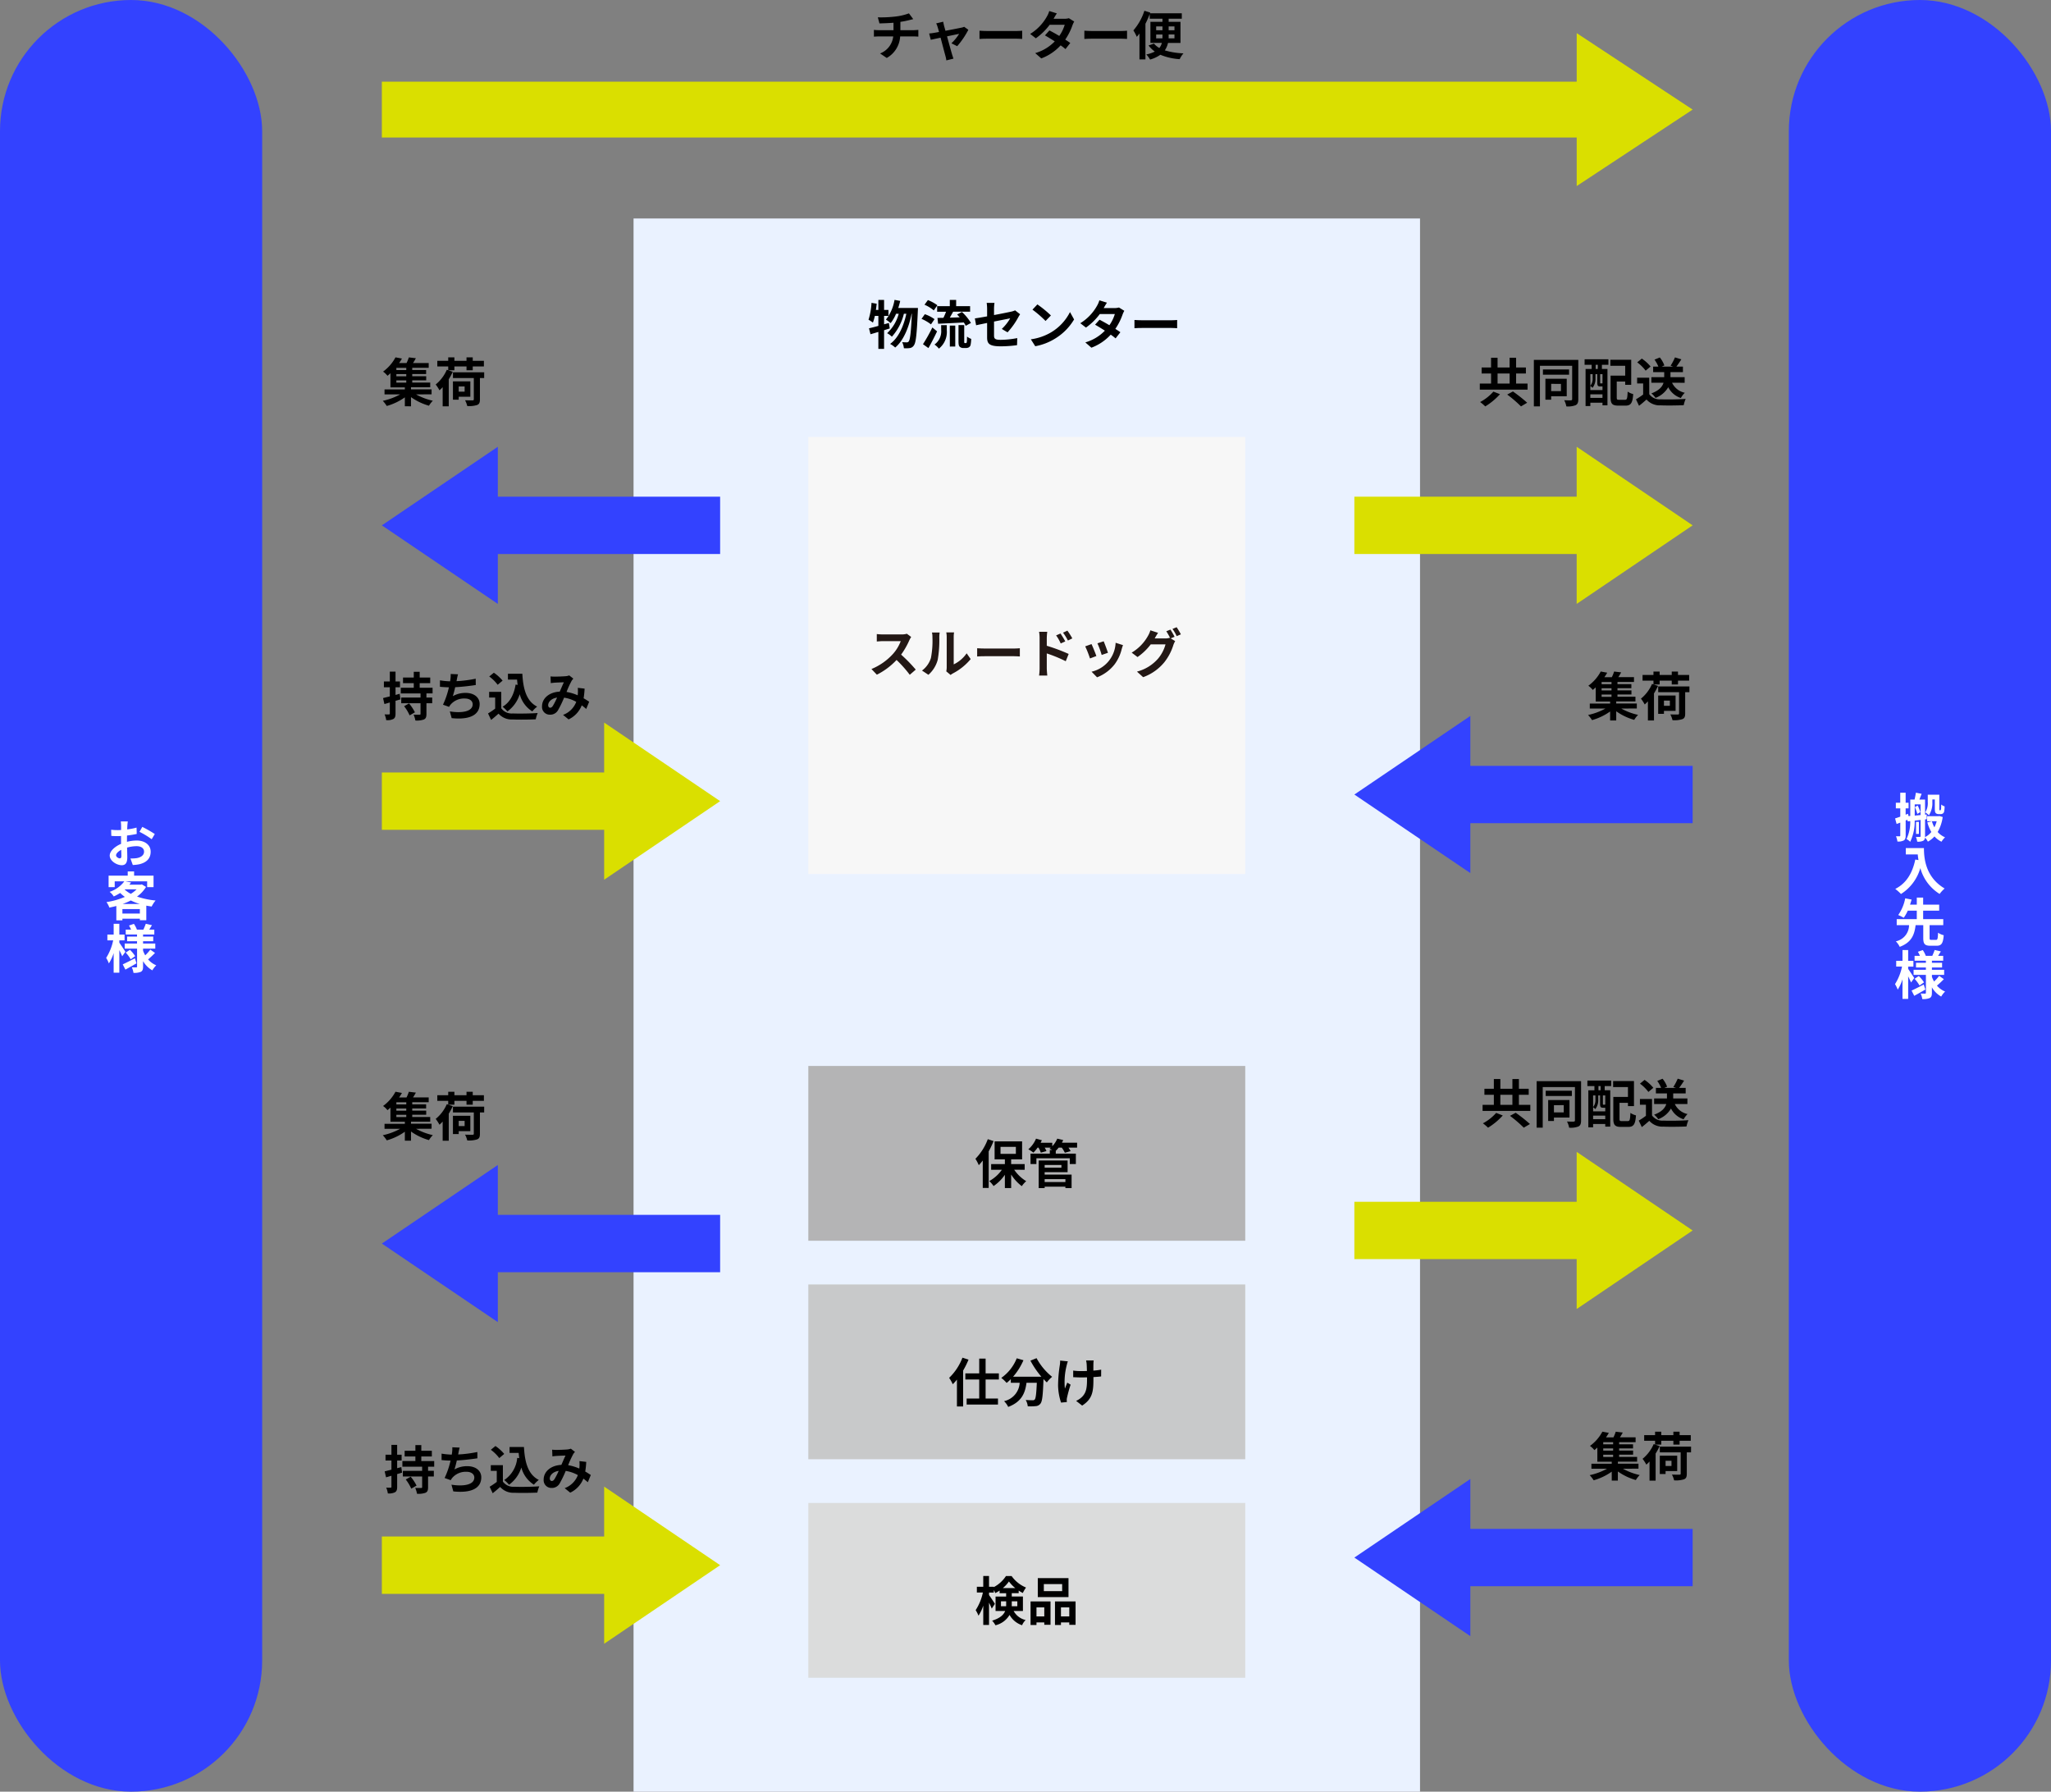 <svg xmlns="http://www.w3.org/2000/svg" width="470" height="410.514" viewBox="0 0 470 410.514">
  <rect x="0" y="0" width="470" height="410.514" fill="#808080" stroke="none"/>
  <g id="図2" transform="translate(235 205.257)">
    <g id="チャーター便" transform="translate(-235 -205.257)">
      <rect id="長方形_2248" data-name="長方形 2248" width="60.075" height="410.514" rx="30.038" fill="#3342ff"/>
      <rect id="長方形_2249" data-name="長方形 2249" width="60.075" height="410.514" rx="30.038" transform="translate(409.925)" fill="#3342ff"/>
      <rect id="長方形_2250" data-name="長方形 2250" width="180.226" height="360.452" transform="translate(145.182 50.063)" fill="#eaf2ff"/>
      <rect id="長方形_2251" data-name="長方形 2251" width="100.125" height="100.125" transform="translate(185.232 100.127)" fill="#f7f7f7"/>
      <g id="グループ_2342" data-name="グループ 2342" transform="translate(199.028 68.703)">
        <path id="パス_6707" data-name="パス 6707" d="M203.642,75.173c-.432.12-.852.264-1.3.4v4.275h-1.309V75.966c-.649.191-1.25.383-1.8.528l-.348-1.357c.6-.132,1.333-.324,2.15-.553V72.292h-.805a10.941,10.941,0,0,1-.445,1.537,10.435,10.435,0,0,0-1.008-.661,15.013,15.013,0,0,0,.684-3.867l1.189.2c-.048.481-.108.949-.18,1.429h.565V68.628h1.309v2.306h1v1.358h-1v1.932l1.1-.311Zm6.461-4.695s-.012.48-.024.648c-.228,5.356-.445,7.313-.9,7.914a1.315,1.315,0,0,1-.937.624,6.917,6.917,0,0,1-1.356.037,4.038,4.038,0,0,0-.4-1.394,9.719,9.719,0,0,0,1.068.048.5.5,0,0,0,.445-.228c.3-.384.516-2.017.708-6.328h-.059c-.589,3.026-1.826,6.149-3.759,7.745a5.328,5.328,0,0,0-1.165-.828c1.921-1.381,3.122-4.107,3.723-6.917h-.564a12.154,12.154,0,0,1-2.75,5.26,5.068,5.068,0,0,0-1.092-.805A9.316,9.316,0,0,0,205.7,71.8h-.612a8.932,8.932,0,0,1-1.238,2.149,8.225,8.225,0,0,0-1.08-.8,9.948,9.948,0,0,0,1.969-4.527l1.3.239c-.12.553-.276,1.093-.445,1.622Z" transform="translate(-198.779 -68.617)"/>
        <path id="パス_6708" data-name="パス 6708" d="M213.073,74.236a9.358,9.358,0,0,0-2.162-1.261l.757-1.068a8.384,8.384,0,0,1,2.221,1.14Zm1.4,1.6c-.6,1.273-1.309,2.653-1.981,3.83l-1.249-.888a38.33,38.33,0,0,0,2.15-3.831Zm-.757-4.8a8.236,8.236,0,0,0-2.125-1.3l.78-1.068a9.474,9.474,0,0,1,2.174,1.188Zm1.693,3.374H216.7V75.57a4.876,4.876,0,0,1-1.813,4.226,4.179,4.179,0,0,0-1.009-.936,3.736,3.736,0,0,0,1.537-3.338Zm1.981-4.346v-1.43h1.453v1.43h3.2V71.33h-3.891c-.252.469-.517.937-.757,1.357.721-.012,1.5-.036,2.27-.072-.2-.215-.409-.444-.6-.636l1.105-.589a11.574,11.574,0,0,1,2.066,2.522l-1.2.648a4.413,4.413,0,0,0-.444-.768c-2.1.131-4.3.228-5.884.3l-.144-1.333c.408-.012.864-.012,1.369-.024.2-.433.433-.936.6-1.4h-2.042V70.058Zm0,4.455h1.25v4.8H217.4Zm3.651,4.011a.222.222,0,0,0,.156-.048c.048-.024.072-.12.1-.312s.024-.6.036-1.14a3.238,3.238,0,0,0,.961.529,8.551,8.551,0,0,1-.144,1.4.893.893,0,0,1-.4.54,1.437,1.437,0,0,1-.661.156h-.612a1.186,1.186,0,0,1-.817-.3c-.192-.192-.276-.456-.276-1.261V74.4h1.31v3.723a1.092,1.092,0,0,0,.023.336.172.172,0,0,0,.132.06Z" transform="translate(-198.764 -68.617)"/>
        <path id="パス_6709" data-name="パス 6709" d="M229.287,75.28a10.426,10.426,0,0,0,1.921-2.426c-.371.072-1.992.4-3.7.733v3.182c0,.744.216,1.009,1.525,1.009a20.612,20.612,0,0,0,3.795-.4L232.782,79a28.237,28.237,0,0,1-3.724.263c-2.737,0-3.134-.66-3.134-2.077V73.912c-1.068.216-2.018.408-2.522.528l-.287-1.573c.564-.072,1.621-.252,2.81-.468V70.681a10.069,10.069,0,0,0-.1-1.369h1.789a9.875,9.875,0,0,0-.108,1.369V72.1c1.753-.324,3.435-.673,3.975-.793a3.92,3.92,0,0,0,.853-.288l1.152.9a7.525,7.525,0,0,0-.4.649,16.865,16.865,0,0,1-2.485,3.493Z" transform="translate(-198.748 -68.616)"/>
        <path id="パス_6710" data-name="パス 6710" d="M240.53,76.084a11.385,11.385,0,0,0,4.37-4.671l.937,1.693a12.773,12.773,0,0,1-4.444,4.444,12.992,12.992,0,0,1-4.456,1.692l-1.008-1.585A12.361,12.361,0,0,0,240.53,76.084Zm0-3.891L239.3,73.455a24.875,24.875,0,0,0-3-2.594l1.129-1.2A25.364,25.364,0,0,1,240.53,72.193Z" transform="translate(-198.732 -68.616)"/>
        <path id="パス_6711" data-name="パス 6711" d="M257.334,71.126a5.651,5.651,0,0,0-.4.853,13.86,13.86,0,0,1-1.656,3.29c.444.276.852.553,1.152.768l-1.093,1.406a13.875,13.875,0,0,0-1.116-.853,11.453,11.453,0,0,1-4.432,2.99L248.4,78.367a10.148,10.148,0,0,0,4.48-2.69c-.817-.528-1.634-1.02-2.246-1.369l1.02-1.14c.637.324,1.454.78,2.258,1.261a8.738,8.738,0,0,0,1.249-2.557h-3.446a14.142,14.142,0,0,1-3.17,3.1l-1.3-1a11,11,0,0,0,3.831-3.986,5.367,5.367,0,0,0,.54-1.261l1.742.54c-.289.421-.6.973-.745,1.225l-.012.013h2.461a3.815,3.815,0,0,0,1.045-.132Z" transform="translate(-198.718 -68.617)"/>
        <path id="パス_6712" data-name="パス 6712" d="M259.643,73.222c.432.036,1.309.072,1.932.072h6.449c.552,0,1.092-.048,1.4-.072v1.885c-.288-.012-.9-.06-1.4-.06h-6.449c-.684,0-1.489.024-1.932.06Z" transform="translate(-198.703 -68.611)"/>
      </g>
      <g id="グループ_2343" data-name="グループ 2343" transform="translate(200.259 2.46)">
        <path id="パス_6713" data-name="パス 6713" d="M209.1,6.912c.252,0,.828-.048,1.092-.072V8.389c-.324-.024-.732-.048-1.056-.048h-3.11a6.018,6.018,0,0,1-3.075,4.935l-1.525-1.032a4.752,4.752,0,0,0,3.014-3.9h-3.3c-.372,0-.817.024-1.128.048V6.84a10.44,10.44,0,0,0,1.1.072H204.5V5.207c-1.152.1-2.413.131-3.218.155l-.372-1.393a28.321,28.321,0,0,0,4.1-.192,13.033,13.033,0,0,0,3.027-.72l.984,1.321c-.409.1-.721.18-.925.228a19.322,19.322,0,0,1-2.018.4V6.912Z" transform="translate(-200.008 -2.456)"/>
        <path id="パス_6714" data-name="パス 6714" d="M217.758,9.911a10.556,10.556,0,0,0,1.766-2.162c-.288.06-1.477.3-2.774.577.457,1.645.961,3.494,1.152,4.119.072.215.229.744.324.984l-1.633.4a7.168,7.168,0,0,0-.215-1.045c-.181-.648-.673-2.509-1.105-4.154-1.008.215-1.885.4-2.246.481l-.372-1.442c.384-.036.709-.072,1.105-.143.168-.024.6-.1,1.152-.205-.12-.468-.228-.852-.312-1.116a4.2,4.2,0,0,0-.335-.852l1.609-.384c.047.287.12.6.192.912l.323,1.165c1.526-.288,3.206-.613,3.675-.721a2.291,2.291,0,0,0,.613-.192l.96.685a18.876,18.876,0,0,1-2.557,3.759Z" transform="translate(-199.992 -2.454)"/>
        <path id="パス_6715" data-name="パス 6715" d="M224.176,7.027c.432.036,1.309.072,1.932.072h6.449c.553,0,1.093-.048,1.4-.072V8.912c-.287-.013-.9-.06-1.4-.06h-6.449c-.684,0-1.488.024-1.932.06Z" transform="translate(-199.978 -2.451)"/>
        <path id="パス_6716" data-name="パス 6716" d="M245.867,4.931a5.738,5.738,0,0,0-.4.852,13.825,13.825,0,0,1-1.656,3.29c.444.276.852.553,1.152.769l-1.093,1.4a13.713,13.713,0,0,0-1.116-.852,11.46,11.46,0,0,1-4.432,2.99l-1.393-1.213a10.157,10.157,0,0,0,4.48-2.69c-.817-.528-1.634-1.02-2.246-1.369l1.021-1.14c.636.324,1.453.78,2.257,1.261a8.761,8.761,0,0,0,1.25-2.558h-3.447a14.1,14.1,0,0,1-3.17,3.1l-1.3-1a10.994,10.994,0,0,0,3.831-3.986,5.334,5.334,0,0,0,.541-1.262l1.741.541c-.288.421-.6.973-.745,1.225l-.012.012H243.6a3.815,3.815,0,0,0,1.045-.132Z" transform="translate(-199.963 -2.457)"/>
        <path id="パス_6717" data-name="パス 6717" d="M248.176,7.027c.432.036,1.309.072,1.932.072h6.449c.553,0,1.093-.048,1.4-.072V8.912c-.287-.013-.9-.06-1.4-.06h-6.449c-.684,0-1.488.024-1.932.06Z" transform="translate(-199.948 -2.451)"/>
        <path id="パス_6718" data-name="パス 6718" d="M267.334,9.83a4.857,4.857,0,0,1-.733,1.705,16.848,16.848,0,0,0,4.275.685,5.635,5.635,0,0,0-.865,1.333,13.787,13.787,0,0,1-4.431-1.008,7.843,7.843,0,0,1-2.354,1.1,6.613,6.613,0,0,0-.865-1.177,6.871,6.871,0,0,0,1.945-.66,6.305,6.305,0,0,1-1.429-1.393l1.237-.433a4.424,4.424,0,0,0,1.226,1.008,2.86,2.86,0,0,0,.577-1.164H263.3V5h2.761V4.282h-2.918V3.214a22.815,22.815,0,0,1-.984,2.233v8.166h-1.37V7.669a8.786,8.786,0,0,1-.612.769,10.3,10.3,0,0,0-.781-1.477,12.858,12.858,0,0,0,2.522-4.5l1.345.421-.06.156h7.289V4.282h-3.014V5h2.713V9.83ZM264.62,6.924h1.441V6.047H264.62Zm1.43,1.862c.011-.156.011-.324.011-.469V7.9H264.62v.889Zm2.761-.889h-1.333v.433c0,.144,0,.3-.012.457h1.345Zm-1.333-1.849v.876h1.333V6.047Z" transform="translate(-199.934 -2.457)"/>
      </g>
      <g id="グループ_2344" data-name="グループ 2344" transform="translate(24.33 188.201)">
        <path id="パス_6719" data-name="パス 6719" d="M29.066,192.648a9.254,9.254,0,0,1,2.234-.3c1.777,0,3.194.949,3.194,2.558,0,1.369-.72,2.414-2.557,2.871a9.426,9.426,0,0,1-1.537.179l-.541-1.5a8.881,8.881,0,0,0,1.441-.072c.924-.168,1.681-.637,1.681-1.489,0-.793-.7-1.249-1.705-1.249a8.061,8.061,0,0,0-2.186.323c.024.925.048,1.813.048,2.222,0,1.442-.529,1.813-1.273,1.813-1.14,0-2.75-.972-2.75-2.209,0-1.021,1.177-2.079,2.606-2.69-.012-.276-.012-.541-.012-.805v-.984c-.228.012-.445.024-.624.024a14.2,14.2,0,0,1-1.61-.06l-.036-1.4a12.151,12.151,0,0,0,1.609.084c.2,0,.433-.012.673-.024v-.949a9.078,9.078,0,0,0-.072-1.02h1.609c-.036.216-.084.708-.108,1.008l-.036.829a14.18,14.18,0,0,0,2.15-.421l.036,1.453c-.661.144-1.465.276-2.222.36-.012.36-.012.708-.012,1.044Zm-1.285,3.279c0-.289-.012-.817-.036-1.442-.709.372-1.177.853-1.177,1.25,0,.371.529.7.841.7C27.613,196.431,27.781,196.323,27.781,195.927Zm4.8-6.7a27.508,27.508,0,0,1,2.859,1.633l-.709,1.189a19.486,19.486,0,0,0-2.8-1.692Z" transform="translate(-24.299 -187.965)" fill="#fff"/>
        <path id="パス_6720" data-name="パス 6720" d="M33.438,202.968a7.675,7.675,0,0,1-2.066,2.209,18.317,18.317,0,0,0,4.25.9,7.068,7.068,0,0,0-.9,1.381c-.42-.06-.828-.132-1.225-.2v3.339H32.022v-.349h-4v.373H26.629v-3.291c-.528.144-1.056.264-1.6.372a4.8,4.8,0,0,0-.66-1.261,17.086,17.086,0,0,0,4.215-1.189,9.652,9.652,0,0,1-1.081-.9,11.826,11.826,0,0,1-1.465.8,4.01,4.01,0,0,0-.949-1.056,6.97,6.97,0,0,0,3.374-2.414H26.257v1.334h-1.4v-2.63h4.382v-.972H30.7v.972h4.456v2.63H33.691v-1.334H28.671l1.333.264c-.12.168-.252.336-.384.5h2.618l.239-.06Zm-1.417,6.1v-1.02h-4v1.02ZM32,206.87a12.9,12.9,0,0,1-2.054-.8,15.085,15.085,0,0,1-1.861.8Zm-3.458-3.3a6.911,6.911,0,0,0,1.4.985,6.97,6.97,0,0,0,1.321-1.032H28.6Z" transform="translate(-24.3 -187.951)" fill="#fff"/>
        <path id="パス_6721" data-name="パス 6721" d="M27.975,218.835c-.144-.348-.4-.889-.661-1.406v5.175h-1.3v-4.491a10.146,10.146,0,0,1-1.093,2.366,6.79,6.79,0,0,0-.624-1.262,11.992,11.992,0,0,0,1.609-4.023H24.576v-1.321h1.441V211.4h1.3v2.473h1.2V215.2h-1.2v.529c.324.445,1.189,1.765,1.393,2.09Zm3.278,1.621c-.841.493-1.777,1.02-2.546,1.441l-.612-1.2c.708-.324,1.765-.865,2.785-1.394Zm4.239-2.378c-.5.517-1.117,1.092-1.585,1.477a4.9,4.9,0,0,0,1.873,1.357,5.318,5.318,0,0,0-.9,1.153,5.708,5.708,0,0,1-2.126-2.114V221.2c0,.649-.12.985-.5,1.2a3.926,3.926,0,0,1-1.7.239,4.48,4.48,0,0,0-.384-1.273c.409.024.876.024,1.02.024s.192-.06.192-.2v-4.1H28.55v-1.164h2.823V215.4H29.1v-1.069h2.27v-.481H28.779v-1.116H30a6.82,6.82,0,0,0-.469-.937l1.128-.383a6.307,6.307,0,0,1,.685,1.321h1.489c.18-.409.421-.961.541-1.345l1.417.323c-.216.36-.433.721-.625,1.021h1.165v1.116H32.754v.481h2.33V215.4h-2.33v.528h2.8v1.164h-2.8v.469a6.523,6.523,0,0,0,.493,1.057,9.38,9.38,0,0,0,1.164-1.3Zm-5.74-.72a8.227,8.227,0,0,1,1.188,1.453l-1.02.72a8.453,8.453,0,0,0-1.141-1.537Z" transform="translate(-24.3 -187.936)" fill="#fff"/>
      </g>
      <g id="グループ_2345" data-name="グループ 2345" transform="translate(434.255 181.629)">
        <path id="パス_6722" data-name="パス 6722" d="M444.639,186.973a9.618,9.618,0,0,1-1.152,3.434,4.746,4.746,0,0,0,1.692,1.213,4.718,4.718,0,0,0-.815,1.009,5.175,5.175,0,0,1-1.61-1.213,5.773,5.773,0,0,1-1.514,1.2,3.65,3.65,0,0,0-.66-.937.867.867,0,0,1-.384.721,2.745,2.745,0,0,1-1.4.216,3.992,3.992,0,0,0-.3-1.092c.384.011.781.011.913,0s.168-.036.168-.18v-3.7l-1.357.155a10.6,10.6,0,0,1-1.032,4.852,3.63,3.63,0,0,0-.841-.637,9.075,9.075,0,0,0,.852-4.107l-.588.06-.049-.359-.408.156v3.446c0,.589-.109.912-.433,1.128a2.79,2.79,0,0,1-1.453.252,5.278,5.278,0,0,0-.336-1.213c.347.012.7.012.816.012s.168-.048.168-.192v-2.942c-.287.107-.577.215-.841.311l-.347-1.273c.336-.108.745-.24,1.189-.408v-1.9H433.9v-1.285h1.009v-2.294h1.238v2.294h.672v1.285h-.672v1.453l.552-.215.108.54.4-.036v-3.759h.985c.12-.516.239-1.116.3-1.573l1.322.264c-.181.433-.361.9-.517,1.309h1.3v3.458l.372-.035.024,1.08-.4.048v3.831a1.379,1.379,0,0,1-.012.228,4.358,4.358,0,0,0,1.453-1.177,9.1,9.1,0,0,1-.912-2.2l1.044-.251a6.527,6.527,0,0,0,.565,1.381,6.916,6.916,0,0,0,.529-1.393h-2.187v-1.153h2.607l.215-.036Zm-5.067-.457v-2.437h-1.345v2.569Zm-.661-2.174a10.415,10.415,0,0,1,.6,1.5l-.685.42a8.292,8.292,0,0,0-.565-1.561Zm.276,6.5h-.66V188.09h.66Zm3.074-7.289a5.038,5.038,0,0,1-.78,3.014,4.118,4.118,0,0,0-.841-.661,3.849,3.849,0,0,0,.577-2.377v-1.669h2.642v3.122a2.685,2.685,0,0,0,.011.384.09.09,0,0,0,.1.06h.109c.047,0,.083-.012.1-.048a.5.5,0,0,0,.084-.264c.025-.168.025-.541.036-1.008a2.324,2.324,0,0,0,.781.432,6.647,6.647,0,0,1-.12,1.214.718.718,0,0,1-.324.432.829.829,0,0,1-.493.12h-.444a.95.95,0,0,1-.65-.228c-.155-.179-.215-.4-.215-1.116v-2.017h-.565Z" transform="translate(-433.711 -181.401)" fill="#fff"/>
        <path id="パス_6723" data-name="パス 6723" d="M440.34,194.073c0,2.269.323,6.652,4.742,9.259a7.72,7.72,0,0,0-1.151,1.249,10.147,10.147,0,0,1-4.42-5.92,10.391,10.391,0,0,1-4.432,5.932,11.3,11.3,0,0,0-1.309-1.164c2.5-1.262,3.927-3.578,4.588-6.736l.732.131c-.084-.457-.132-.888-.168-1.3h-2.737v-1.453Z" transform="translate(-433.711 -181.385)" fill="#fff"/>
        <path id="パス_6724" data-name="パス 6724" d="M443.09,215.092c.359,0,.433-.228.481-1.645a3.935,3.935,0,0,0,1.3.576c-.145,1.9-.53,2.414-1.646,2.414H441.84c-1.345,0-1.656-.445-1.656-1.8v-2.919H438.43c-.264,2.139-.876,3.927-3.638,4.972a4.5,4.5,0,0,0-.89-1.261,3.821,3.821,0,0,0,3.028-3.712H434.1v-1.38h4.6v-1.945h-2.066a8.669,8.669,0,0,1-.925,1.633,9.386,9.386,0,0,0-1.261-.625,9.985,9.985,0,0,0,1.6-3.831l1.466.288c-.108.372-.228.756-.36,1.165h1.549V205.4h1.454v1.622h3.675v1.369h-3.675v1.945h4.611v1.38h-3.134v2.919c0,.4.06.457.433.457Z" transform="translate(-433.711 -181.371)" fill="#fff"/>
        <path id="パス_6725" data-name="パス 6725" d="M437.386,224.835c-.145-.348-.4-.889-.661-1.406v5.175h-1.3v-4.491a10.146,10.146,0,0,1-1.093,2.366,6.79,6.79,0,0,0-.624-1.262,11.993,11.993,0,0,0,1.609-4.023h-1.334v-1.321h1.442V217.4h1.3v2.473h1.2V221.2h-1.2v.529c.324.445,1.188,1.765,1.393,2.09Zm3.278,1.621c-.841.493-1.777,1.02-2.546,1.441l-.612-1.2c.709-.324,1.765-.865,2.785-1.394Zm4.239-2.378c-.5.517-1.117,1.092-1.585,1.477a4.912,4.912,0,0,0,1.873,1.357,5.287,5.287,0,0,0-.9,1.153,5.7,5.7,0,0,1-2.126-2.114V227.2c0,.649-.12.985-.5,1.2a3.928,3.928,0,0,1-1.705.239,4.446,4.446,0,0,0-.383-1.273c.409.024.876.024,1.02.024s.192-.06.192-.2v-4.1h-2.822v-1.164h2.822V221.4h-2.27v-1.069h2.27v-.481h-2.593v-1.116h1.225a6.827,6.827,0,0,0-.47-.937l1.129-.383a6.26,6.26,0,0,1,.685,1.321h1.489c.18-.409.421-.961.54-1.345l1.418.323c-.215.36-.432.721-.625,1.021h1.164v1.116h-2.581v.481h2.329V221.4h-2.329v.528h2.8v1.164h-2.8v.469a6.526,6.526,0,0,0,.493,1.057,9.524,9.524,0,0,0,1.165-1.3Zm-5.74-.72a8.19,8.19,0,0,1,1.189,1.453l-1.021.72a8.538,8.538,0,0,0-1.14-1.537Z" transform="translate(-433.711 -181.356)" fill="#fff"/>
      </g>
      <g id="グループ_2346" data-name="グループ 2346" transform="translate(87.72 81.876)">
        <path id="パス_6726" data-name="パス 6726" d="M95.236,90.264a14.173,14.173,0,0,0,3.842,1.453,5.757,5.757,0,0,0-.888,1.14,13.282,13.282,0,0,1-4.118-1.969v2.1H92.665V90.935a13.409,13.409,0,0,1-4.143,1.981,7.7,7.7,0,0,0-.912-1.176,14.577,14.577,0,0,0,3.975-1.477H88.006V89.122h4.659v-.468h-3.3V85.412c-.216.2-.445.4-.685.589a4.462,4.462,0,0,0-1.008-.96,9.643,9.643,0,0,0,2.846-3.267l1.477.276a12.179,12.179,0,0,1-.648,1.033H93.05a9.268,9.268,0,0,0,.529-1.3l1.609.192c-.2.383-.433.768-.649,1.1h3.59v1.1H94.358v.493H97.54v.936H94.358v.5h3.2v.936h-3.2v.517h4.119v1.081H94.071v.468H98.79v1.141ZM92.99,84.187H90.72v.493h2.27Zm0,1.429H90.72v.5h2.27Zm-2.27,1.957h2.27v-.517H90.72Z" transform="translate(-87.61 -81.773)"/>
        <path id="パス_6727" data-name="パス 6727" d="M103.633,85.076a14.129,14.129,0,0,1-.925,1.717v6.2h-1.393V88.607a8.2,8.2,0,0,1-.732.72,9.068,9.068,0,0,0-.865-1.333,8.906,8.906,0,0,0,2.545-3.374l.324.108v-.865h-2.5v-1.3h2.5v-.78h1.418v.78h2.773v-.78h1.429v.78h2.558v1.3h-2.558v.877h-1.429v-.877h-2.773v.877h-1.382Zm7.193,1.441h-.973v4.9c0,.733-.155,1.093-.673,1.286a6.215,6.215,0,0,1-2.233.228,5.244,5.244,0,0,0-.5-1.322c.7.024,1.5.024,1.705.024.228-.012.3-.06.3-.252V86.517h-4.779V85.2h7.157ZM104.99,90.8v.673h-1.321V87.285h3.987V90.8Zm0-2.353v1.188h1.357V88.45Z" transform="translate(-87.595 -81.773)"/>
      </g>
      <g id="グループ_2347" data-name="グループ 2347" transform="translate(87.78 153.88)">
        <path id="パス_6728" data-name="パス 6728" d="M91.657,160.051c-.372.108-.745.228-1.129.324v2.93c0,.661-.12,1.009-.492,1.238a3.021,3.021,0,0,1-1.645.263,4.892,4.892,0,0,0-.372-1.321,9.7,9.7,0,0,0,1,.012c.144,0,.2-.048.2-.2v-2.534l-1.237.36-.312-1.369c.433-.108.96-.24,1.549-.384v-2.1H87.862v-1.322h1.357v-2.257h1.309v2.257h1.021v1.322H90.528v1.764l.949-.263Zm5.956-1.369v.949h1.321v1.3H97.613v2.45c0,.721-.133,1.069-.6,1.285a4.928,4.928,0,0,1-1.933.228,6.174,6.174,0,0,0-.409-1.345c.541.024,1.164.024,1.357.012.168,0,.228-.036.228-.2v-2.426H91.837v-1.3h4.419v-.949H91.729v-1.3h2.978V156.34H92.245v-1.3h2.462v-1.31h1.357v1.31h2.414v1.3H96.064v1.044h2.954v1.3Zm-3.987,2.294a10.32,10.32,0,0,1,1.345,2.041l-1.214.7a9.88,9.88,0,0,0-1.261-2.1Z" transform="translate(-87.67 -153.687)"/>
        <path id="パス_6729" data-name="パス 6729" d="M108.9,156.76c-1.237.192-3.123.421-4.72.5a21.061,21.061,0,0,1-.54,2.054,5.778,5.778,0,0,1,2.954-.745c1.921,0,3.194,1.032,3.194,2.545,0,2.678-2.569,3.64-6.412,3.231l-.421-1.537c2.606.42,5.236.108,5.236-1.645,0-.709-.624-1.31-1.777-1.31a4.082,4.082,0,0,0-3.29,1.4,3.491,3.491,0,0,0-.336.517l-1.4-.5a19.231,19.231,0,0,0,1.357-3.987c-.756-.013-1.453-.06-2.054-.12v-1.478a16.662,16.662,0,0,0,2.33.228c.024-.18.06-.335.072-.48a7.277,7.277,0,0,0,.06-1.2l1.681.072c-.132.421-.192.817-.276,1.213l-.072.36a28.612,28.612,0,0,0,4.4-.564Z" transform="translate(-87.654 -153.686)"/>
        <path id="パス_6730" data-name="パス 6730" d="M114.732,162.1a2.96,2.96,0,0,0,2.642,1.177c1.4.059,4.106.023,5.7-.1a7.552,7.552,0,0,0-.444,1.442c-1.441.072-3.855.1-5.284.035a4,4,0,0,1-3.243-1.333c-.528.469-1.056.937-1.705,1.441l-.7-1.488a17.162,17.162,0,0,0,1.633-1.105v-2.534h-1.381v-1.309h2.773Zm-.828-5.392a9.106,9.106,0,0,0-1.933-1.9l1.056-.865a9.639,9.639,0,0,1,2.006,1.813Zm4.575.024c-.048-.4-.1-.805-.132-1.214h-2.09v-1.345h3.3c.18,3.4.9,6.293,3.4,7.541a6.4,6.4,0,0,0-1.117,1.093,6.634,6.634,0,0,1-2.882-3.939,7.705,7.705,0,0,1-2.823,3.95,7.872,7.872,0,0,0-1.1-1.08c1.681-1,2.605-2.785,2.978-5.079Z" transform="translate(-87.64 -153.687)"/>
        <path id="パス_6731" data-name="パス 6731" d="M134.177,162.248c-.312-.276-.661-.565-1.02-.829a5.963,5.963,0,0,1-3.015,3.219l-1.273-1.033a5.124,5.124,0,0,0,3.026-2.99,8.329,8.329,0,0,0-2.785-.961,24.731,24.731,0,0,1-1.381,2.859,2.034,2.034,0,0,1-1.85,1.044,1.772,1.772,0,0,1-1.824-1.921c0-1.837,1.669-3.254,4.058-3.362.336-.769.673-1.573.949-2.138-.469.012-1.489.048-2.03.084-.252.012-.673.06-.972.108L126,154.79a9.606,9.606,0,0,0,.984.048c.673,0,1.945-.048,2.5-.1a2.941,2.941,0,0,0,.8-.18l.949.745a2.751,2.751,0,0,0-.4.5,22.8,22.8,0,0,0-1.164,2.545,10.411,10.411,0,0,1,2.557.769c.012-.144.024-.276.036-.409a7.7,7.7,0,0,0-.012-1.3l1.561.18a19.783,19.783,0,0,1-.227,2.209c.492.276.924.565,1.273.793Zm-6.676-2.606c-1.322.2-2.042,1.009-2.042,1.753,0,.336.2.565.445.565s.409-.108.624-.409A15.3,15.3,0,0,0,127.5,159.641Z" transform="translate(-87.624 -153.686)"/>
      </g>
      <g id="グループ_2348" data-name="グループ 2348" transform="translate(339.108 81.889)">
        <path id="パス_6732" data-name="パス 6732" d="M349.622,87.777v1.394H338.683V87.777h2.581V85.472H339.1V84.091h2.161V81.87h1.49v2.221h2.761V81.87H347v2.221h2.246v1.381H347v2.306Zm-6.316,2.438a15.077,15.077,0,0,1-3.374,2.8,9.965,9.965,0,0,0-1.177-1,10.773,10.773,0,0,0,3.039-2.39Zm-.552-2.438h2.761V85.472h-2.761Zm3.517,1.813a35.1,35.1,0,0,1,3.266,2.582l-1.417.841a28.351,28.351,0,0,0-3.158-2.714Z" transform="translate(-338.683 -81.786)"/>
        <path id="パス_6733" data-name="パス 6733" d="M361.238,91.355c0,.745-.156,1.153-.613,1.382a4.894,4.894,0,0,1-2.126.276,4.827,4.827,0,0,0-.492-1.418c.637.036,1.333.036,1.537.024s.287-.084.287-.276V83.707h-7.384V93h-1.393V82.349h10.183Zm-2.114-5.608h-5.992v-1.2h5.992Zm-4.106,4.935v.793H353.7v-4.8h4.887v4.01Zm0-2.834v1.657h2.245V87.849Z" transform="translate(-338.668 -81.785)"/>
        <path id="パス_6734" data-name="パス 6734" d="M362.671,82.217h5.452v1.262h-1.489v.96h1.273v8.333h-1.14v-.6h-2.785v.757h-1.093V84.439h1.393v-.96h-1.621Zm3.578,6.221c-.517,0-.673-.156-.673-.865V85.628h-.421v.948a3.307,3.307,0,0,1-.673,2.185,3.649,3.649,0,0,0-.5-.444v.948h2.785v-.828h-.517Zm-2.269-2.81v2.653a2.449,2.449,0,0,0,.528-1.717v-.936Zm2.785,5.439v-.816h-2.785v.816ZM365.7,83.479H365.2v.96h.493Zm1.069,2.15h-.541v1.944c0,.156.011.168.108.168h.216c.107,0,.132,0,.155-.036a.27.27,0,0,0,.061.048Zm5.15,5.871c.469,0,.541-.288.614-1.873a4.032,4.032,0,0,0,1.273.565c-.144,2.03-.529,2.641-1.766,2.641h-1.669c-1.333,0-1.753-.408-1.753-1.884V85.964h3.351V83.707h-3.4V82.325h4.779v5.74h-1.381V87.32h-1.934v3.615c0,.5.073.565.541.565Z" transform="translate(-338.653 -81.785)"/>
        <path id="パス_6735" data-name="パス 6735" d="M377.469,90.216a2.956,2.956,0,0,0,2.642,1.176c1.4.06,4.106.024,5.7-.1a7.531,7.531,0,0,0-.446,1.442c-1.44.071-3.854.1-5.283.035a3.991,3.991,0,0,1-3.242-1.333c-.53.469-1.057.937-1.717,1.441l-.7-1.489a15.7,15.7,0,0,0,1.645-1.1V87.753h-1.382V86.445h2.774Zm-.828-5.392a9.106,9.106,0,0,0-1.933-1.9l1.056-.865a9.666,9.666,0,0,1,2.006,1.813Zm6.053,2.773a4.193,4.193,0,0,0,2.918,2.294,5.25,5.25,0,0,0-.9,1.2,4.92,4.92,0,0,1-2.894-2.474,5.636,5.636,0,0,1-2.918,2.449,4.49,4.49,0,0,0-.949-1.032c1.825-.673,2.522-1.573,2.786-2.438h-2.786V86.313h2.943V85.16h-2.534V83.9h1.2a7.977,7.977,0,0,0-.888-1.6l1.213-.5a6.212,6.212,0,0,1,1.044,1.826l-.636.275h2.677l-.612-.216a11.988,11.988,0,0,0,1-1.9l1.466.444c-.384.613-.793,1.213-1.141,1.669h1.5V85.16h-2.858v1.152h3.254V87.6Z" transform="translate(-338.638 -81.786)"/>
      </g>
      <g id="グループ_2349" data-name="グループ 2349" transform="translate(363.909 153.856)">
        <path id="パス_6736" data-name="パス 6736" d="M371.078,162.153a14.159,14.159,0,0,0,3.843,1.453,5.678,5.678,0,0,0-.887,1.14,13.29,13.29,0,0,1-4.12-1.968v2.1h-1.4v-2.054a13.421,13.421,0,0,1-4.143,1.981,7.771,7.771,0,0,0-.912-1.176,14.565,14.565,0,0,0,3.975-1.477h-3.578v-1.141h4.659v-.468h-3.3V157.3c-.216.2-.445.4-.684.589a4.51,4.51,0,0,0-1.009-.96,9.661,9.661,0,0,0,2.846-3.266l1.477.275a11.931,11.931,0,0,1-.648,1.033h1.705a9.219,9.219,0,0,0,.529-1.3l1.609.192c-.2.383-.433.768-.649,1.1h3.591v1.1H370.2v.493h3.182v.936H370.2v.5h3.2v.936h-3.2v.518h4.119v1.08h-4.408v.468h4.72v1.141Zm-2.245-6.077h-2.269v.493h2.269Zm0,1.429h-2.269v.5h2.269Zm-2.269,1.958h2.269v-.518h-2.269Z" transform="translate(-363.453 -153.663)"/>
        <path id="パス_6737" data-name="パス 6737" d="M379.476,156.965a14.048,14.048,0,0,1-.925,1.717v6.2h-1.393V160.5a8.355,8.355,0,0,1-.732.721,9.021,9.021,0,0,0-.865-1.334,8.91,8.91,0,0,0,2.546-3.374l.324.108v-.864h-2.5v-1.3h2.5v-.78h1.417v.78h2.773v-.78h1.429v.78h2.558v1.3h-2.558v.876h-1.429v-.876h-2.773v.876h-1.382Zm7.193,1.441H385.7v4.9c0,.733-.157,1.093-.673,1.286a6.223,6.223,0,0,1-2.234.228,5.245,5.245,0,0,0-.5-1.322c.7.024,1.5.024,1.705.024.228-.012.3-.06.3-.252v-4.863h-4.779v-1.321h7.157Zm-5.836,4.287v.673h-1.321v-4.192H383.5v3.519Zm0-2.354v1.189h1.358v-1.189Z" transform="translate(-363.438 -153.663)"/>
      </g>
      <g id="グループ_2350" data-name="グループ 2350" transform="translate(339.744 247.154)">
        <path id="パス_6738" data-name="パス 6738" d="M350.258,252.835v1.394h-10.94v-1.394H341.9V250.53h-2.162v-1.381H341.9v-2.221h1.489v2.221h2.762v-2.221h1.489v2.221h2.246v1.381H347.64v2.306Zm-6.316,2.438a15.03,15.03,0,0,1-3.375,2.8,9.865,9.865,0,0,0-1.176-1,10.773,10.773,0,0,0,3.039-2.39Zm-.553-2.438h2.762V250.53h-2.762Zm3.518,1.813a35.232,35.232,0,0,1,3.266,2.582l-1.417.84a28.551,28.551,0,0,0-3.158-2.713Z" transform="translate(-339.318 -246.844)"/>
        <path id="パス_6739" data-name="パス 6739" d="M361.873,256.413c0,.745-.155,1.153-.612,1.382a4.9,4.9,0,0,1-2.126.275,4.85,4.85,0,0,0-.492-1.417c.637.036,1.333.036,1.537.024s.287-.084.287-.276v-7.637h-7.384v9.294H351.69V247.407h10.183Zm-2.113-5.608h-5.992v-1.2h5.992Zm-4.107,4.935v.793h-1.321v-4.8h4.887v4.011Zm0-2.834v1.657H357.9v-1.657Z" transform="translate(-339.302 -246.843)"/>
        <path id="パス_6740" data-name="パス 6740" d="M363.307,247.275h5.452v1.262H367.27v.96h1.273v8.333H367.4v-.6h-2.785v.756h-1.093V249.5h1.394v-.96H363.3Zm3.578,6.221c-.517,0-.673-.156-.673-.865v-1.945h-.421v.949a3.307,3.307,0,0,1-.673,2.185,3.6,3.6,0,0,0-.5-.444v.948H367.4V253.5h-.516Zm-2.27-2.811v2.654a2.446,2.446,0,0,0,.529-1.717v-.937Zm2.785,5.44v-.816h-2.785v.816Zm-1.068-7.589h-.493v.96h.493Zm1.068,2.149h-.541v1.945c0,.156.012.168.109.168h.216c.107,0,.131,0,.155-.036a.285.285,0,0,0,.06.048Zm5.151,5.872c.469,0,.541-.288.613-1.873a4.048,4.048,0,0,0,1.274.565c-.145,2.029-.53,2.641-1.766,2.641H371c-1.333,0-1.753-.408-1.753-1.885v-4.983H372.6v-2.257h-3.4v-1.382h4.78v5.74H372.6v-.745h-1.934v3.615c0,.5.072.565.541.565Z" transform="translate(-339.288 -246.843)"/>
        <path id="パス_6741" data-name="パス 6741" d="M378.1,255.274a2.955,2.955,0,0,0,2.641,1.176c1.406.06,4.107.024,5.705-.1a7.39,7.39,0,0,0-.446,1.442c-1.44.071-3.854.1-5.283.035a3.991,3.991,0,0,1-3.242-1.333c-.53.469-1.057.937-1.717,1.441l-.7-1.489a15.6,15.6,0,0,0,1.646-1.1v-2.534H375.33V251.5H378.1Zm-.829-5.392a9.1,9.1,0,0,0-1.932-1.9l1.055-.865a9.612,9.612,0,0,1,2.005,1.813Zm6.053,2.773a4.2,4.2,0,0,0,2.918,2.294,5.245,5.245,0,0,0-.9,1.2,4.924,4.924,0,0,1-2.895-2.474,5.628,5.628,0,0,1-2.918,2.449,4.485,4.485,0,0,0-.948-1.032c1.824-.673,2.522-1.573,2.785-2.438h-2.785v-1.285h2.943v-1.152h-2.535v-1.262h1.2a7.893,7.893,0,0,0-.887-1.6l1.213-.5a6.235,6.235,0,0,1,1.044,1.826l-.636.275H383.6l-.613-.216a11.915,11.915,0,0,0,1-1.9l1.465.444c-.383.613-.793,1.213-1.14,1.669h1.5v1.262h-2.859v1.152h3.254v1.285Z" transform="translate(-339.273 -246.844)"/>
      </g>
      <g id="グループ_2351" data-name="グループ 2351" transform="translate(364.281 328.029)">
        <path id="パス_6742" data-name="パス 6742" d="M371.451,336.109a14.192,14.192,0,0,0,3.843,1.453,5.722,5.722,0,0,0-.888,1.14,13.3,13.3,0,0,1-4.119-1.969v2.1h-1.4V336.78a13.442,13.442,0,0,1-4.143,1.981,7.678,7.678,0,0,0-.913-1.176,14.564,14.564,0,0,0,3.975-1.477h-3.578v-1.141h4.659V334.5h-3.3v-3.242c-.216.2-.444.4-.684.589a4.509,4.509,0,0,0-1.008-.961,9.651,9.651,0,0,0,2.846-3.266l1.477.276c-.192.348-.408.684-.648,1.032h1.705a9.161,9.161,0,0,0,.528-1.3l1.61.192c-.205.384-.433.769-.649,1.1h3.59v1.105h-3.772v.492h3.183v.937h-3.183v.5h3.2v.936h-3.2v.517h4.12v1.08h-4.407v.469h4.719v1.141Zm-2.246-6.077h-2.269v.492H369.2Zm0,1.429h-2.269v.5H369.2Zm-2.269,1.957H369.2V332.9h-2.269Z" transform="translate(-363.825 -327.618)"/>
        <path id="パス_6743" data-name="パス 6743" d="M379.849,330.92a14.262,14.262,0,0,1-.925,1.717v6.2H377.53v-4.384a8.089,8.089,0,0,1-.732.721,9.009,9.009,0,0,0-.864-1.334,8.9,8.9,0,0,0,2.545-3.374l.324.108v-.864h-2.5v-1.3h2.5v-.781h1.417v.781h2.773v-.781h1.43v.781h2.558v1.3h-2.558v.876h-1.43v-.876H380.22v.876H378.84Zm7.192,1.441h-.972v4.9c0,.732-.156,1.092-.673,1.285a6.2,6.2,0,0,1-2.234.228,5.186,5.186,0,0,0-.5-1.321c.7.024,1.5.024,1.706.024.228-.013.3-.06.3-.252v-4.864h-4.779V331.04h7.157Zm-5.836,4.287v.673h-1.321V333.13h3.987v3.518Zm0-2.354v1.188h1.358v-1.188Z" transform="translate(-363.81 -327.618)"/>
      </g>
      <g id="グループ_2352" data-name="グループ 2352" transform="translate(87.72 250.144)">
        <path id="パス_6744" data-name="パス 6744" d="M95.236,258.322a14.173,14.173,0,0,0,3.842,1.453,5.757,5.757,0,0,0-.888,1.14,13.282,13.282,0,0,1-4.118-1.969v2.1H92.665v-2.054a13.432,13.432,0,0,1-4.143,1.981,7.7,7.7,0,0,0-.912-1.176,14.578,14.578,0,0,0,3.975-1.477H88.006V257.18h4.659v-.469h-3.3V253.47c-.216.2-.445.4-.685.589a4.462,4.462,0,0,0-1.008-.96,9.643,9.643,0,0,0,2.846-3.267l1.477.276a12.179,12.179,0,0,1-.648,1.033H93.05a9.268,9.268,0,0,0,.529-1.3l1.609.192c-.2.383-.433.768-.649,1.1h3.59v1.1H94.358v.493H97.54v.936H94.358v.5h3.2v.936h-3.2v.517h4.119v1.08H94.071v.469H98.79v1.141Zm-2.246-6.077H90.72v.493h2.27Zm0,1.429H90.72v.5h2.27Zm-2.27,1.957h2.27v-.517H90.72Z" transform="translate(-87.61 -249.831)"/>
        <path id="パス_6745" data-name="パス 6745" d="M103.633,253.134a14.129,14.129,0,0,1-.925,1.717v6.2h-1.393v-4.382a8.344,8.344,0,0,1-.732.72,9.066,9.066,0,0,0-.865-1.333,8.906,8.906,0,0,0,2.545-3.374l.324.108v-.865h-2.5v-1.3h2.5v-.78h1.418v.78h2.773v-.78h1.429v.78h2.558v1.3h-2.558v.877h-1.429v-.877h-2.773v.877h-1.382Zm7.193,1.441h-.973v4.9c0,.733-.155,1.093-.673,1.285a6.192,6.192,0,0,1-2.233.228,5.253,5.253,0,0,0-.5-1.321c.7.024,1.5.024,1.705.024.228-.012.3-.06.3-.252v-4.863h-4.779v-1.322h7.157Zm-5.836,4.286v.673h-1.321v-4.191h3.987v3.518Zm0-2.353V257.7h1.357v-1.188Z" transform="translate(-87.595 -249.831)"/>
      </g>
      <g id="グループ_2353" data-name="グループ 2353" transform="translate(88.152 331.057)">
        <path id="パス_6746" data-name="パス 6746" d="M92.029,337.006c-.372.108-.745.228-1.129.324v2.931c0,.661-.12,1.008-.492,1.238a3.029,3.029,0,0,1-1.645.263,4.883,4.883,0,0,0-.372-1.321c.444.023.852.023,1,.012s.2-.049.2-.2v-2.534l-1.237.36-.312-1.369c.433-.108.96-.24,1.549-.384v-2.1H88.234V332.9h1.357v-2.258H90.9V332.9h1.021v1.321H90.9v1.765l.949-.264Zm5.956-1.369v.949h1.321v1.3H97.985v2.45c0,.72-.133,1.068-.6,1.285a4.947,4.947,0,0,1-1.933.228,6.158,6.158,0,0,0-.409-1.345c.541.024,1.164.024,1.357.011.168,0,.228-.035.228-.2v-2.426H92.209v-1.3h4.419v-.949H92.1v-1.3h2.978V333.3H92.617V332h2.462V330.69h1.357V332H98.85v1.3H96.436v1.045h2.954v1.3ZM94,337.931a10.324,10.324,0,0,1,1.345,2.042l-1.213.7a9.933,9.933,0,0,0-1.262-2.1Z" transform="translate(-88.042 -330.642)"/>
        <path id="パス_6747" data-name="パス 6747" d="M109.275,333.715c-1.237.192-3.123.421-4.72.5a20.7,20.7,0,0,1-.54,2.054,5.778,5.778,0,0,1,2.954-.745c1.921,0,3.194,1.033,3.194,2.546,0,2.678-2.569,3.64-6.412,3.23l-.421-1.537c2.606.421,5.236.108,5.236-1.645,0-.709-.624-1.31-1.777-1.31a4.079,4.079,0,0,0-3.29,1.406,3.53,3.53,0,0,0-.336.516l-1.4-.5a19.231,19.231,0,0,0,1.357-3.987c-.756-.012-1.453-.06-2.053-.12v-1.477a16.776,16.776,0,0,0,2.329.228c.024-.18.06-.336.072-.481a7.267,7.267,0,0,0,.06-1.2l1.681.071a12.439,12.439,0,0,0-.276,1.214l-.072.36a28.606,28.606,0,0,0,4.4-.565Z" transform="translate(-88.026 -330.641)"/>
        <path id="パス_6748" data-name="パス 6748" d="M115.1,339.059a2.955,2.955,0,0,0,2.642,1.177c1.4.06,4.106.024,5.7-.1a7.483,7.483,0,0,0-.445,1.442c-1.441.071-3.855.1-5.284.035a4,4,0,0,1-3.242-1.333c-.529.469-1.057.936-1.706,1.441l-.7-1.489a17.039,17.039,0,0,0,1.633-1.105V336.6H112.33v-1.309H115.1Zm-.828-5.392a9.129,9.129,0,0,0-1.933-1.9l1.056-.864a9.612,9.612,0,0,1,2.006,1.813Zm4.575.024c-.048-.4-.1-.8-.132-1.213H116.63v-1.345h3.3c.181,3.4.9,6.292,3.4,7.54a6.439,6.439,0,0,0-1.117,1.093,6.631,6.631,0,0,1-2.882-3.939,7.712,7.712,0,0,1-2.823,3.951,7.764,7.764,0,0,0-1.1-1.08,6.8,6.8,0,0,0,2.979-5.079Z" transform="translate(-88.012 -330.642)"/>
        <path id="パス_6749" data-name="パス 6749" d="M134.549,339.2c-.312-.276-.661-.564-1.02-.828a5.961,5.961,0,0,1-3.015,3.218l-1.273-1.032a5.128,5.128,0,0,0,3.026-2.991,8.3,8.3,0,0,0-2.785-.96,24.7,24.7,0,0,1-1.381,2.858,2.032,2.032,0,0,1-1.849,1.044,1.773,1.773,0,0,1-1.825-1.921c0-1.837,1.669-3.254,4.058-3.362.336-.768.673-1.573.949-2.137-.469.011-1.489.048-2.03.084-.252.011-.672.06-.972.108l-.06-1.538a9.331,9.331,0,0,0,.984.048c.673,0,1.945-.048,2.5-.1a2.977,2.977,0,0,0,.8-.181l.949.745a2.785,2.785,0,0,0-.4.5,22.8,22.8,0,0,0-1.164,2.545,10.455,10.455,0,0,1,2.557.769c.012-.144.024-.276.036-.409a7.7,7.7,0,0,0-.012-1.3l1.561.18a19.8,19.8,0,0,1-.227,2.21c.492.276.924.564,1.273.792Zm-6.676-2.605c-1.322.2-2.042,1.008-2.042,1.753,0,.336.2.565.445.565s.409-.108.624-.409A15.44,15.44,0,0,0,127.872,336.6Z" transform="translate(-87.996 -330.641)"/>
      </g>
      <g id="グループ_2354" data-name="グループ 2354" transform="translate(199.701 143.711)">
        <path id="パス_6750" data-name="パス 6750" d="M208.553,145.763a5.564,5.564,0,0,0-.421.745,17.7,17.7,0,0,1-1.885,3.3,33.848,33.848,0,0,1,3.35,3.434l-1.369,1.189a27.449,27.449,0,0,0-3.027-3.4,15.788,15.788,0,0,1-4.515,3.374l-1.237-1.3a13.613,13.613,0,0,0,4.923-3.446,9.327,9.327,0,0,0,1.789-2.942h-4.071c-.5,0-1.164.071-1.417.084V145.1a13.677,13.677,0,0,0,1.417.084h4.227a4.328,4.328,0,0,0,1.249-.157Z" transform="translate(-199.451 -143.529)" fill="#231815"/>
        <path id="パス_6751" data-name="パス 6751" d="M211.019,153.461a5.669,5.669,0,0,0,2.042-2.871,20.681,20.681,0,0,0,.347-4.755,4.325,4.325,0,0,0-.108-1.092h1.766a7.641,7.641,0,0,0-.084,1.08,26.558,26.558,0,0,1-.36,5.163,6.952,6.952,0,0,1-2.138,3.446Zm5.56.18a4.58,4.58,0,0,0,.1-.889v-7a5.342,5.342,0,0,0-.1-1.032h1.789a6.072,6.072,0,0,0-.084,1.044v6.281a7.609,7.609,0,0,0,2.966-2.534l.925,1.321a13.23,13.23,0,0,1-4.071,3.279,3.01,3.01,0,0,0-.529.359Z" transform="translate(-199.436 -143.53)" fill="#231815"/>
        <path id="パス_6752" data-name="パス 6752" d="M223.643,148.341c.432.035,1.309.072,1.932.072h6.449c.552,0,1.092-.048,1.4-.072v1.885c-.288-.013-.9-.06-1.4-.06h-6.449c-.684,0-1.489.024-1.932.06Z" transform="translate(-199.421 -143.525)" fill="#231815"/>
        <path id="パス_6753" data-name="パス 6753" d="M239.578,147.781a41.753,41.753,0,0,1,5.019,1.873l-.672,1.669a32.157,32.157,0,0,0-4.347-1.789v3.4c0,.336.06,1.177.12,1.669h-1.885a12.984,12.984,0,0,0,.12-1.669v-6.9a8.459,8.459,0,0,0-.12-1.453h1.873a13.047,13.047,0,0,0-.108,1.453Zm3.195-.529a9.812,9.812,0,0,0-1.057-1.849l1.009-.432c.335.5.816,1.273,1.092,1.812Zm1.645-.672a11.25,11.25,0,0,0-1.117-1.8l1-.468a15.889,15.889,0,0,1,1.128,1.777Z" transform="translate(-199.403 -143.53)" fill="#231815"/>
        <path id="パス_6754" data-name="パス 6754" d="M250.932,150.131l-1.466.553a24.122,24.122,0,0,0-1.092-2.773l1.441-.517C250.115,148.007,250.692,149.459,250.932,150.131Zm6.1-2.5c-.144.384-.215.637-.288.876a9.667,9.667,0,0,1-1.632,3.518,9.377,9.377,0,0,1-4.024,2.979l-1.261-1.285a7.082,7.082,0,0,0,5.512-6.629Zm-3.446,1.753-1.441.5a20,20,0,0,0-.973-2.666l1.43-.469C252.83,147.274,253.417,148.836,253.586,149.387Z" transform="translate(-199.39 -143.527)" fill="#231815"/>
        <path id="パス_6755" data-name="パス 6755" d="M267.953,146.089l1.02.624a5.29,5.29,0,0,0-.4.853,12.109,12.109,0,0,1-2.1,4.011,11.187,11.187,0,0,1-4.84,3.4l-1.417-1.274a9.592,9.592,0,0,0,4.839-2.978,8.482,8.482,0,0,0,1.705-3.266h-3.385a13.158,13.158,0,0,1-3.027,2.906l-1.345-1.008a10.27,10.27,0,0,0,3.747-3.855,5.3,5.3,0,0,0,.541-1.261l1.764.576c-.287.421-.6.961-.744,1.226l-.036.06h2.414a3.783,3.783,0,0,0,1.044-.144l.084.048a14.06,14.06,0,0,0-.876-1.549l.948-.384a17.7,17.7,0,0,1,.949,1.645Zm1.357-2.558a17.258,17.258,0,0,1,.973,1.633l-.961.409a11.421,11.421,0,0,0-.96-1.657Z" transform="translate(-199.376 -143.531)" fill="#231815"/>
      </g>
      <rect id="長方形_2252" data-name="長方形 2252" width="100.125" height="40.05" transform="translate(185.232 244.237)" fill="#b4b4b5"/>
      <g id="グループ_2355" data-name="グループ 2355" transform="translate(223.52 260.897)">
        <path id="パス_6756" data-name="パス 6756" d="M227.4,261.123a20.076,20.076,0,0,1-1.117,2.366v8.369h-1.357v-6.28a13.857,13.857,0,0,1-.913,1.068,9.576,9.576,0,0,0-.768-1.465,12.667,12.667,0,0,0,2.834-4.492Zm4.731,6.568a9.044,9.044,0,0,0,2.749,2.618,6.139,6.139,0,0,0-1.008,1.14,9.939,9.939,0,0,1-2.438-2.665v3.1h-1.441v-3.038a9.62,9.62,0,0,1-2.593,2.581,5.9,5.9,0,0,0-.985-1.14,8.622,8.622,0,0,0,2.894-2.594h-2.461v-1.3h3.146v-1.081h-2.354v-4.118h6.3v4.118h-2.51v1.081h3.1v1.3Zm-3.134-3.639h3.518v-1.609h-3.518Z" transform="translate(-223.24 -260.57)"/>
        <path id="パス_6757" data-name="パス 6757" d="M246.528,262.624h-1.981a6.047,6.047,0,0,1,.5.8l-1.322.371a7.107,7.107,0,0,0-.72-1.176h-.7a6.707,6.707,0,0,1-.66.733V264h4.6v2.378h-1.393v-1.309h-7.65v1.309h-1.346V264h4.42v-.84h.529c-.216-.12-.445-.228-.6-.3.1-.072.2-.156.3-.24h-1.4a6.116,6.116,0,0,1,.4.792l-1.286.36a6.856,6.856,0,0,0-.541-1.152h-.2a8.793,8.793,0,0,1-.961,1.152,7.577,7.577,0,0,0-1.164-.768,6.455,6.455,0,0,0,1.765-2.438l1.333.36c-.084.192-.18.384-.276.577h2.666v.8a5.521,5.521,0,0,0,1.14-1.741l1.357.324c-.084.2-.179.409-.287.613h3.482Zm-7.433,6.173h6.172v3.1H243.85v-.324h-4.755v.324h-1.369v-6.329h6.628v2.678h-5.26Zm0-2.2v.625h3.843V266.6Zm0,3.242v.673h4.755v-.673Z" transform="translate(-223.225 -260.57)"/>
      </g>
      <rect id="長方形_2253" data-name="長方形 2253" width="100.125" height="40.05" transform="translate(185.232 294.299)" fill="#c8c9ca"/>
      <g id="グループ_2356" data-name="グループ 2356" transform="translate(217.5 311.079)">
        <path id="パス_6758" data-name="パス 6758" d="M221.672,311.134a19.466,19.466,0,0,1-1.238,2.509v8.225h-1.417v-6.16a12.059,12.059,0,0,1-.96,1.068,9.086,9.086,0,0,0-.829-1.465,12.579,12.579,0,0,0,3.05-4.623Zm3.914,4.551v4.37h2.835v1.37h-7.181v-1.37h2.882v-4.37h-3.182V314.29h3.182v-3.385h1.465v3.385h3.038v1.394Z" transform="translate(-217.228 -310.689)"/>
        <path id="パス_6759" data-name="パス 6759" d="M237.249,310.8a13.819,13.819,0,0,0,3.567,4.274,6.868,6.868,0,0,0-1.214,1.285c-.252-.227-.5-.492-.768-.768v.084c-.133,3.627-.276,5.043-.7,5.548a1.445,1.445,0,0,1-1.092.564,12.014,12.014,0,0,1-1.813.036,3.444,3.444,0,0,0-.469-1.44c.661.047,1.285.059,1.585.059a.559.559,0,0,0,.481-.167c.24-.252.371-1.322.48-3.832h-2.365c-.3,2.306-1.081,4.359-4.191,5.525a4.8,4.8,0,0,0-.948-1.322,4.547,4.547,0,0,0,3.577-4.2h-2.029v-.84a9.045,9.045,0,0,1-.961.864,8.637,8.637,0,0,0-1.225-1.152,9.961,9.961,0,0,0,3.542-4.491l1.537.445a14.406,14.406,0,0,1-2.378,3.782h6.485a20.434,20.434,0,0,1-2.51-3.687Z" transform="translate(-217.213 -310.689)"/>
        <path id="パス_6760" data-name="パス 6760" d="M244.4,311.528a9.2,9.2,0,0,0-.276.961,15.455,15.455,0,0,0-.4,5.284c.155-.36.36-.937.552-1.37l.757.469a29.924,29.924,0,0,0-.805,2.906,2.789,2.789,0,0,0-.084.578c.012.119.024.323.036.492l-1.333.132a13.26,13.26,0,0,1-.684-3.855,31.093,31.093,0,0,1,.4-4.743,6.234,6.234,0,0,0,.072-1.033Zm7.626,3.458c-.481.06-1.093.108-1.765.144v.493c0,2.811-.216,4.528-2.582,6.041l-1.381-1.081a4.606,4.606,0,0,0,1.393-.948c.913-.949,1.105-2.006,1.105-4.011v-.433c-.445.012-.9.024-1.333.024-.517,0-1.25-.036-1.837-.06v-1.513a12.477,12.477,0,0,0,1.8.12c.432,0,.888-.012,1.345-.024-.012-.66-.036-1.273-.06-1.6a5.277,5.277,0,0,0-.132-.817h1.741a6.05,6.05,0,0,0-.06.8c-.012.264-.012.876-.012,1.525a15.546,15.546,0,0,0,1.789-.216Z" transform="translate(-217.197 -310.688)"/>
      </g>
      <rect id="長方形_2254" data-name="長方形 2254" width="100.125" height="40.05" transform="translate(185.232 344.36)" fill="#dbdcdc"/>
      <g id="グループ_2357" data-name="グループ 2357" transform="translate(223.58 361.115)">
        <path id="パス_6761" data-name="パス 6761" d="M232.006,368.673a4.178,4.178,0,0,0,2.75,2.066,3.4,3.4,0,0,0-.817,1.188,5.078,5.078,0,0,1-2.87-2.366,5.128,5.128,0,0,1-3.231,2.378,5.542,5.542,0,0,0-.756-1.057c1.837-.576,2.641-1.356,2.978-2.209h-2.2v-3.314h2.426v-.769h-1.5v-.612a7.607,7.607,0,0,1-.985.588,5.54,5.54,0,0,0-.347-.7v.577h-1.093v.576c.324.421,1.164,1.705,1.345,2.006l-.72,1.1c-.132-.347-.372-.864-.625-1.369v5.1h-1.321v-4.419a9.64,9.64,0,0,1-1.093,2.306,7.051,7.051,0,0,0-.648-1.274,11.849,11.849,0,0,0,1.657-4.034h-1.381v-1.322h1.465v-2.462h1.321v2.462h1.093v.084a7.436,7.436,0,0,0,2.785-2.534h1.3a7.6,7.6,0,0,0,3.3,2.63,8.093,8.093,0,0,0-.733,1.249,9.488,9.488,0,0,1-.949-.553v.589h-1.585v.769h2.558v3.314Zm-1.729-1.092c.012-.132.012-.276.012-.409v-.719H229.1v1.128Zm2.1-4.167a8.089,8.089,0,0,1-1.453-1.513,7.672,7.672,0,0,1-1.394,1.513Zm-.805,3.039v.756c0,.12,0,.252-.012.372h1.285v-1.128Z" transform="translate(-223.3 -360.663)"/>
        <path id="パス_6762" data-name="パス 6762" d="M235.863,366.475h4.576v5.344H239.01v-.54h-1.789v.6h-1.358Zm1.358,1.369v2.067h1.789v-2.067Zm7.337-2.365h-7.037v-4.347h7.037Zm-1.453-2.979h-4.2v1.622h4.2Zm3.074,3.975v5.357h-1.441v-.553h-1.909v.6H241.46v-5.4Zm-1.441,3.435v-2.067h-1.909v2.067Z" transform="translate(-223.284 -360.662)"/>
      </g>
      <g id="チャーター便矢印" transform="translate(87.504 7.589)">
        <path id="パス_6763" data-name="パス 6763" d="M361.2,42.623V31.495H87.394V18.707H361.2V7.579L387.77,25.1Z" transform="translate(-87.394 -7.579)" fill="#dadf00"/>
      </g>
      <g id="チャーター便矢印-2" data-name="チャーター便矢印" transform="translate(310.361 164.038)">
        <path id="パス_6764" data-name="パス 6764" d="M336.548,163.833v11.435h50.943v13.14H336.548v11.434l-26.576-18Z" transform="translate(-309.972 -163.833)" fill="#3342ff"/>
      </g>
      <g id="チャーター便矢印-3" data-name="チャーター便矢印" transform="translate(87.504 165.56)">
        <path id="パス_6765" data-name="パス 6765" d="M138.337,201.362V189.928H87.394v-13.14h50.943V165.353l26.577,18Z" transform="translate(-87.394 -165.353)" fill="#dadf00"/>
      </g>
      <g id="チャーター便矢印-4" data-name="チャーター便矢印" transform="translate(87.504 102.363)">
        <path id="パス_6766" data-name="パス 6766" d="M113.971,102.235v11.434h50.943v13.141H113.971v11.434l-26.577-18Z" transform="translate(-87.394 -102.235)" fill="#3342ff"/>
      </g>
      <g id="チャーター便矢印-5" data-name="チャーター便矢印" transform="translate(310.361 102.363)">
        <path id="パス_6767" data-name="パス 6767" d="M360.915,138.245V126.811H309.972V113.669h50.943V102.235l26.576,18.006Z" transform="translate(-309.972 -102.235)" fill="#dadf00"/>
      </g>
      <g id="チャーター便矢印-6" data-name="チャーター便矢印" transform="translate(310.361 338.871)">
        <path id="パス_6768" data-name="パス 6768" d="M336.548,338.447v11.434h50.943v13.141H336.548v11.434l-26.576-18Z" transform="translate(-309.972 -338.447)" fill="#3342ff"/>
      </g>
      <g id="チャーター便矢印-7" data-name="チャーター便矢印" transform="translate(87.504 340.616)">
        <path id="パス_6769" data-name="パス 6769" d="M138.337,376.2V364.765H87.394V351.624h50.943V340.189l26.577,18.006Z" transform="translate(-87.394 -340.189)" fill="#dadf00"/>
      </g>
      <g id="チャーター便矢印-8" data-name="チャーター便矢印" transform="translate(87.504 266.925)">
        <path id="パス_6770" data-name="パス 6770" d="M113.971,266.591v11.434h50.943v13.14H113.971V302.6l-26.577-18Z" transform="translate(-87.394 -266.591)" fill="#3342ff"/>
      </g>
      <g id="チャーター便矢印-9" data-name="チャーター便矢印" transform="translate(310.361 263.921)">
        <path id="パス_6771" data-name="パス 6771" d="M360.915,299.6V288.166H309.972V275.025h50.943V263.59L387.491,281.6Z" transform="translate(-309.972 -263.59)" fill="#dadf00"/>
      </g>
    </g>
  </g>
</svg>
